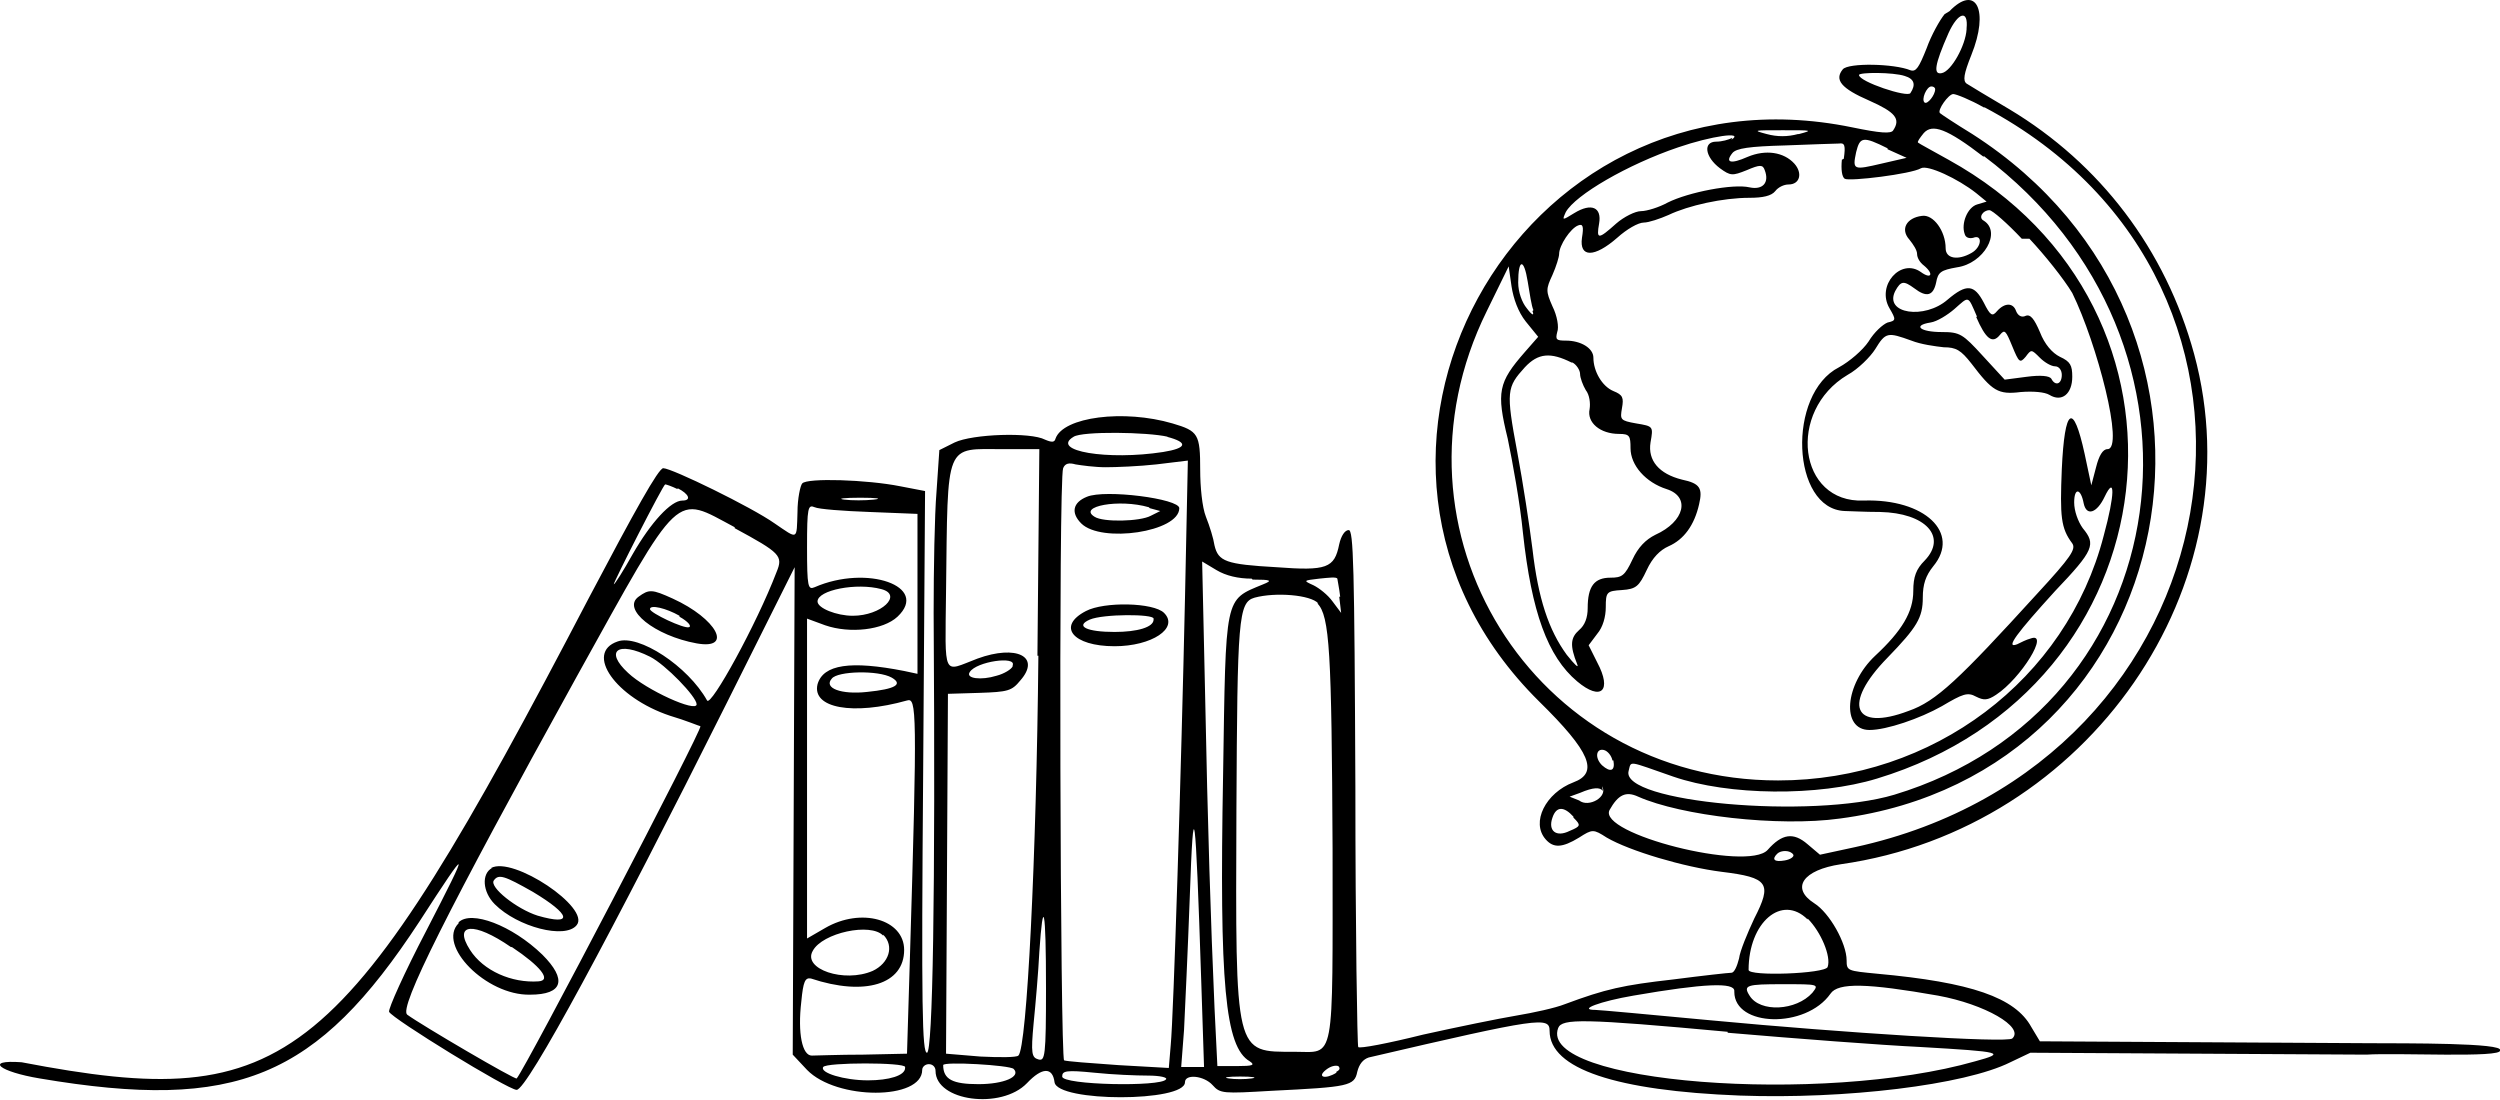 <svg xmlns="http://www.w3.org/2000/svg" viewBox="13.131 8.821 262.6 115.5">
	<path d="M217.4 10.3c-.5.6-1.4 2.2-1.9 3.6-.8 2-1.1 2.5-1.7 2.3-1.7-.7-6.5-.8-7.1-.1-.9 1.1-.2 2 2.8 3.3 2.7 1.2 3.3 1.9 2.5 3.1-.2.4-1.4.3-4.3-.3-35.4-7.3-58.5 35-32.9 60.3 5.4 5.3 6.3 7.5 3.6 8.5-2.9 1.1-4.5 4.2-2.9 6 .8.9 1.7.9 3.5-.2 1.4-.9 1.5-.9 2.9 0 2.4 1.4 8.1 3.1 12.1 3.6 4.9.6 5.3 1.2 3.4 4.9-.7 1.5-1.5 3.4-1.6 4.2-.2.8-.5 1.5-.8 1.5-.3 0-3 .3-6.1.7-5.3.6-7.1 1-11.4 2.6-1 .4-3.3.9-5.1 1.2-1.8.3-6.2 1.2-9.8 2-3.6.9-6.7 1.5-6.8 1.3-.1-.1-.3-12.4-.3-27.3-.1-23.4-.2-27-.7-27-.4 0-.8.6-1 1.5-.5 2.5-1.3 2.8-6.6 2.4-5.3-.3-6.1-.6-6.5-2.3-.1-.7-.5-2-.9-3-.4-1-.6-3.2-.6-4.9 0-3.8-.2-4.1-2.9-4.9-5.1-1.5-11.5-.7-12.3 1.6-.1.4-.4.4-1.1.1-1.5-.8-7.6-.6-9.5.3l-1.6.8-.3 4.4c-.2 2.4-.3 8.1-.3 12.7.2 29.8-.1 46.2-.7 46.2-.5 0-.6-4.6-.4-29.5l.2-29.5-2.6-.5c-3.5-.7-9.8-.9-10.3-.3-.2.2-.5 1.6-.5 3-.1 3 .1 2.9-2.4 1.2-2.4-1.7-10.8-5.8-11.7-5.8-.5 0-3 4.5-7.8 13.6-25.9 49.6-31.4 54.2-59.6 48.8-3.999-.285-2.3 1 1.9 1.7 20.7 3.5 29.1 0 39.9-16.5 5.3-8.2 5.4-8.1.7 1-2.3 4.4-4 8.2-3.9 8.5.3.7 12.5 8.2 13.4 8.2 1.1 0 9.9-16.3 22.1-40.7l7.1-14.2-.1 25.6-.1 25.6 1.5 1.6c3.1 3.2 12.1 3.2 12.1 0 0-.3.3-.6.7-.6.4 0 .7.3.7.7 0 3.2 6.9 4.1 9.6 1.3 1.6-1.7 2.7-1.7 2.9-.1.3 2.1 13.7 2.1 13.7 0 0-.9 2-.7 2.9.3.8.9 1.1.9 6.2.6 8.1-.4 8.7-.5 9-2 .2-.8.6-1.3 1.2-1.5 18-4.2 19-4.3 19-2.8 0 4 7 6.3 20 6.8 11 .4 23.6-1.1 28.4-3.5l2.1-1 35.3.2c3.163-.213 14.319.367 14.029-.446.484-.799-9.899-.735-13.729-.754l-34.6-.2-.9-1.5c-1.7-3.1-6.3-4.7-16.2-5.6-3.1-.3-3.2-.3-3.2-1.4 0-1.8-1.8-5-3.4-6-2.5-1.6-1.2-3.5 2.8-4.1 26-3.7 43.7-29.3 37.1-53.6-3-11-9.9-20-19.4-25.7-2.2-1.3-4.2-2.5-4.5-2.7-.4-.3-.3-1 .5-3 1.9-4.7.5-7.5-2.3-4.6m1.8 1.9c-.1 1.7-1.6 4.4-2.6 4.6-.9.2-.8-.8.7-4.2 1-2.2 2.1-2.5 1.9-.5m-6.5 5c1 .3 1.2.9.6 1.8-.3.5-5.4-1.2-5.4-1.9 0-.3 3.6-.3 4.8.1m3.2 1.4c0 .6-.8 1.6-1.1 1.4-.4-.3.2-1.7.7-1.7.2 0 .4.1.4.3m5.2 1.9c35.4 18.8 26.7 68.9-13.6 77.7l-3.7.8-1.3-1.1c-1.5-1.3-2.7-1.1-4.2.6-2.1 2.3-17.9-1.7-16.6-4.2.9-1.6 1.7-2 3-1.4 4.5 2 14.7 3.2 21.2 2.3 36.4-4.8 45.4-51.7 13.9-71.9-1.8-1.1-3.3-2.1-3.4-2.2-.3-.3.9-2 1.4-2 .3 0 1.8.6 3.2 1.4m0 5.1c26.1 19.6 20.7 58-9.4 67.1-8.7 2.6-28.8.8-27.9-2.5.3-1.1-.2-1.1 4.7.6 5.8 2 15.2 2.1 21.4.2 31.3-9.5 35.9-49.3 7.5-65-1.6-.9-3.1-1.7-3.2-1.8-.1-.1.2-.5.6-1 .9-1 2.4-.5 6.3 2.5m-19.5-2.4c-1.1.3-2.2.3-3.3 0-1.5-.4-1.4-.4 1.7-.4s3.2 0 1.7.4m-7 .4c-.4.2-1.1.4-1.7.4-1.4 0-1.2 1.6.4 2.8 1.1.8 1.3.8 2.8.2 1.4-.6 1.7-.6 1.9 0 .5 1.3-.2 2.1-1.6 1.8-1.7-.4-6.4.5-8.6 1.6-.9.5-2.2.9-2.8.9-.6 0-1.8.6-2.6 1.3-1.9 1.7-2.1 1.7-1.8 0 .3-1.7-.8-2.2-2.6-1.1-1.3.8-1.3.8-.9-.1 1-1.8 6.5-5 11.8-6.8 3.5-1.2 7-1.7 5.6-.8m16.4 1 2 .9-2.6.6c-3 .7-3.1.7-2.7-1.2.4-1.6.7-1.7 3.3-.4m-4.8 1.2c-.1 1 0 1.8.3 2 .5.3 7-.5 8-1.1.7-.4 3.9 1.1 5.8 2.6l1.1.9-1 .3c-1 .3-1.7 2-1.3 3.1.1.4.5.5.9.4 1-.4.9 1-.2 1.6-1.4.8-2.7.6-2.7-.5 0-1.8-1.3-3.6-2.5-3.4-1.6.2-2.3 1.4-1.3 2.5.4.5.8 1.1.8 1.5 0 .4.3.9.7 1.2 1.1.9.8 1.5-.3.7-2.1-1.5-4.7 1.4-3.3 3.8.7 1.2.7 1.3-.2 1.5-.5.2-1.4 1-2 2-.6.9-2 2.1-3.1 2.7-5.5 2.8-5 14.9.6 15.1.4 0 2.1.1 3.7.1 4.8.1 7.1 2.6 4.7 5.1-.9.9-1.2 1.7-1.2 3.2 0 2.2-1.2 4.2-4 6.8-3.2 3-3.6 7.8-.6 7.8 1.8 0 5.3-1.2 7.6-2.5 2.2-1.3 2.7-1.5 3.6-1 .8.4 1.2.4 2.1-.2 2.6-1.7 5.7-6.7 3.6-5.9-.4.1-1 .4-1.4.6-1.3.5 0-1.2 4-5.6 4.1-4.3 4.3-4.9 2.9-6.6-.5-.7-.9-1.8-.9-2.7 0-1.6.7-1.5 1 .1.3 1.4 1.4 1 2.2-.7 1.1-2.3 1.1-.3-.1 4.1-3.9 15.1-17.9 25.7-34.2 25.7-25.7 0-42-26.2-30.6-49.3l2.3-4.7.3 2.1c.2 1.3.7 2.7 1.5 3.7l1.3 1.6-1.4 1.6c-2.8 3.2-3 4.2-1.8 9.1.5 2.4 1.3 6.8 1.6 9.9.9 8.3 2.6 13 5.7 15.6 2.5 2.1 3.7 1 2.1-2l-.9-1.8.9-1.2c.6-.7.9-1.8.9-2.8 0-1.6.1-1.7 1.7-1.8 1.5-.1 1.8-.4 2.6-2.1.6-1.3 1.4-2.1 2.3-2.5 1.6-.7 2.7-2.2 3.2-4.4.4-1.7.1-2.2-1.8-2.6-2.4-.6-3.6-2-3.3-3.9.3-1.7.3-1.7-1.5-2-1.7-.3-1.7-.4-1.5-1.6.2-1.1.1-1.4-.9-1.8-1.2-.5-2.1-2.1-2.1-3.5 0-1-1.3-1.8-2.9-1.8-1 0-1.1-.1-.9-.9.2-.5 0-1.7-.5-2.7-.7-1.6-.7-1.8 0-3.3.4-.9.7-1.9.7-2.2 0-.9 1.2-2.7 2-3 .5-.2.6.1.4 1.3-.3 2.1 1.3 2.1 3.7 0 1-.9 2.2-1.6 2.8-1.6.5 0 1.7-.4 2.6-.8 2.1-1 5.7-1.8 8.5-1.8 1.4 0 2.3-.2 2.7-.7.3-.4.9-.7 1.4-.7 1.2 0 1.5-1.2.6-2.2-1.1-1.2-3-1.5-4.9-.7-1.8.8-2.4.6-1.6-.4.4-.5 1.8-.7 5.5-.8 2.7-.1 5.3-.2 5.7-.2.6-.1.7.2.5 1.6m19.5 8.4c1.6 1.7 3.6 4.2 4.5 5.7 2.6 5.3 5.5 16.4 3.7 16.4-.5 0-.9.7-1.2 1.9l-.5 1.9-.7-3.3c-1.2-5.5-2.1-4.9-2.4 1.6-.2 5-.1 6.2 1.1 7.8.4.6-.1 1.4-3.7 5.3-8.2 9-10.6 11.3-13.5 12.3-5.8 2.2-7-.7-2.2-5.6 3.1-3.2 3.7-4.2 3.7-6.3 0-1.4.3-2.3 1.1-3.3 2.9-3.5-.9-7.1-7.3-6.9-6.9.3-8.1-9.4-1.7-13.2 1.1-.6 2.4-1.9 2.9-2.7 1.1-1.8 1.3-1.8 3.8-.9 1 .4 2.5.6 3.4.7 1.3 0 1.8.3 2.9 1.7 2.2 2.9 2.8 3.3 5.2 3 1.3-.1 2.5 0 3 .3 1.3.8 2.4-.1 2.4-1.9 0-1.2-.2-1.6-1.3-2.1-.8-.4-1.6-1.3-2.1-2.6-.6-1.4-1-1.9-1.5-1.7-.4.2-.8 0-1-.5-.3-.9-1.2-.9-2 0-.5.6-.7.5-1.4-.9-1-1.9-1.8-2-3.8-.3-2.4 2.1-6.7 1.5-5.5-.9.6-1.1.9-1.1 2-.3 1.3 1 2 .8 2.3-.6.2-1.1.5-1.3 2.2-1.6 2.8-.4 4.7-3.7 2.8-4.9-.6-.3-.1-1.1.6-1.1.3 0 1.9 1.4 3.4 3m-51.4 7.6c.2.5 0 .5-.6-.3-.5-.6-.9-1.7-.9-2.7 0-2.5.6-2.6 1-.1.2 1.2.4 2.6.6 3m46.5.7c1 2.3 1.7 2.9 2.5 1.9.5-.6.6-.5 1.3 1.2.7 1.7.8 1.8 1.4 1.1.6-.8.6-.8 1.5.1.5.5 1.2.9 1.6.9.4 0 .7.4.7.9 0 1-.7 1.2-1.1.4-.2-.3-1.1-.4-2.6-.2l-2.3.3-2.3-2.5c-2.1-2.3-2.4-2.5-4.3-2.5-2.3 0-3.1-.7-1.2-1 .7-.1 1.8-.8 2.5-1.4 1.6-1.4 1.4-1.5 2.4.8m-42.5 4.8c.4.2.8.8.8 1.2 0 .4.3 1.2.6 1.7.4.5.5 1.4.4 2-.3 1.4 1.1 2.6 3.1 2.6 1.1 0 1.2.2 1.2 1.5 0 1.8 1.6 3.6 3.8 4.3 2.5.8 1.9 3.4-1.2 4.8-1 .5-1.8 1.3-2.4 2.6-.8 1.7-1.1 1.9-2.3 1.9-1.7 0-2.4.9-2.4 3.2 0 1-.3 1.8-.9 2.3-.9.8-1 1.6-.2 3.6.2.5-.3 0-1.1-1-1.9-2.6-3-5.9-3.6-11.1-.3-2.4-1-7-1.6-10.2-1.2-6.4-1.1-6.8.8-8.9 1.4-1.5 2.7-1.6 4.9-.5m-42.5 7.8c2.3.6 2.1 1.2-.4 1.6-5.8.9-11.9-.1-9.4-1.6.9-.6 7.8-.5 9.9 0m-13.6 23c-.2 21-1.2 41.2-2.1 42-.2.2-2 .2-4 .1l-3.6-.3.1-18.9.1-18.9 3.3-.1c3-.1 3.4-.2 4.3-1.3 2.2-2.5-.4-3.8-4.5-2.3-3.7 1.4-3.4 2.2-3.3-7 .2-16-.2-15 6.1-15l3.7 0-.2 21.7m7.1-19.8c1.2 0 3.6-.1 5.4-.3l3.3-.4-.3 14.4c-.4 18.3-1.2 43.9-1.5 47l-.2 2.4-5.3-.3c-2.9-.2-5.5-.4-5.7-.5-.4-.3-.6-61-.1-62.2.2-.5.6-.6 1.3-.4.6.1 2 .3 3.2.3m-45 2.2c1.2.6 1.5 1.3.5 1.3-1.2 0-3.3 2.3-5.2 5.6-1 1.8-1.9 3.2-2 3.2-.1-.1 5.2-10.5 5.4-10.5.1 0 .7.2 1.3.5m43 .8c-1.5.6-1.7 1.7-.6 2.8 2.1 2.1 10.3.9 10.3-1.6 0-1-7.8-2-9.7-1.2m-22.4.3c-.9.1-2.3.1-3.1 0-.8-.1 0-.2 1.7-.2 1.7 0 2.4.1 1.4.2m-.4 1.3 5 .2v8.4 8.4l-1.4-.3c-5.6-1.1-8.5-.7-9.1 1.4-.6 2.5 3.7 3.3 9.4 1.7 1-.3 1.1.8.3 27.2l-.3 9.9-4.6.1c-2.5 0-5 .1-5.4.1-1 0-1.5-2.3-1.1-5.7.2-2.1.4-2.5 1-2.4 5.7 1.9 9.8.6 9.8-3 0-3.2-4.5-4.5-8.3-2.3l-1.9 1.1v-16.7-16.9l1.9.7c2.6.9 6.1.5 7.6-.9 3.4-3.2-3.2-5.5-8.7-3.1-.7.3-.8 0-.8-4.2 0-4.2.1-4.5.8-4.2.4.2 3 .4 5.8.5m29.4-.4 1.1.3-1 .5c-1.1.6-5 .7-5.9.1-1.8-1.1 2.6-1.9 5.7-1m-43.5 2.2c4.8 2.6 5.1 2.9 4.4 4.6-2.1 5.5-6.9 14.2-7.3 13.5-2-3.6-7.2-7-9.4-6.2-3.5 1.2-.2 5.9 5.5 7.8 1.7.5 3.1 1.1 3.2 1.1.3.2-18.4 36-19.3 37-.1.2-10-5.6-11.5-6.7-.9-.7 4.1-10.7 17.8-35.5 11.1-20 10.2-19.1 16.6-15.7m54.4 5.5c2 0 2.1.1 1.1.5-4.1 1.7-3.9 1-4.2 20-.4 22 .2 28.6 2.8 30.1.6.4.3.5-1.3.5l-2.1 0-.3-6.1c-.4-9.2-.7-18.4-1-33.4l-.3-13.5 1.5.9c1 .6 2.3.9 3.7.9m9.2 1.9.2 1.7-.9-1.2c-.5-.7-1.4-1.4-2-1.7-1.1-.5-1.1-.5.6-.7 1-.1 1.8-.2 1.9 0 0 .1.2 1 .3 1.9m-48.2-.8c2.3.6 0 2.8-3 2.8-1.7 0-3.7-.8-3.7-1.5 0-1.2 4.1-2 6.7-1.3m-25.5.8c-1.8 1.3 1.7 4.1 6.1 4.9 3.9.7 2.1-2.6-2.5-4.7-2.2-1-2.5-1-3.6-.2m71.3.7c1.3 1.3 1.5 5.1 1.6 25.8 0 22.9.3 21.3-4 21.3-6.3 0-6.2.5-6.1-25.4.1-20.1.2-21.8 1.9-22.3 2.2-.6 5.9-.3 6.7.6m-24.4.8c-3.1 1.6-1.4 3.7 3 3.7 3.9 0 6.8-1.9 5.2-3.5-1.1-1.1-6.3-1.2-8.2-.2m-42.7.6c.9.5 1.3 1 1 1.1-.5.2-4.1-1.5-4.1-1.9 0-.5 1.7-.1 3.1.7m49.8.4c0 .8-1.7 1.3-4.1 1.3-2.9 0-4.2-.6-2.6-1.3 1.4-.6 6.7-.6 6.7-.1m-52.9 4c1.6.8 4.9 4.2 4.9 5 0 .9-5.3-1.5-7.2-3.3-2.5-2.3-1.1-3.4 2.3-1.7m38.1 1c-.1.3-.9.8-1.7 1-1.6.5-3.3.3-2.8-.4.7-1.1 4.9-1.7 4.5-.7m-12.7 1.3c1.2.7.4 1.2-2.6 1.5-2.7.3-4.6-.4-3.7-1.4.6-.8 4.9-.9 6.3-.1m75.8 8.7c.2 1.1-.3 1.3-1.2.5-.8-.8-.6-1.8.2-1.6.4.1.8.6.9 1.1m-1.1 2.7c.7 1.1-1.4 2.3-2.4 1.5l-1-.4 1.1-.4c1.4-.6 2.1-.6 2.4-.2m-42.2 19.8.3 9.2h-1.2-1.2l.3-3.9c.1-2.1.4-8.4.6-13.9.4-11.4.6-9.7 1.2 8.6m39.1-17c.8.8.8.9-.4 1.4-1.4.7-2.3 0-1.8-1.4.4-1.2 1.2-1.2 2.2-.1m23.1 4c.1.2-.3.5-.9.6-1.1.2-1.4-.1-.8-.7.4-.4 1.4-.4 1.7.1m-136.7 1.4c-1.1.6-1 2.5.3 3.8 2.4 2.4 7.4 3.7 8.6 2.2 1.5-1.8-6.7-7.3-9-6m4.4 2.5c4 2.4 4.3 3.6.5 2.5-2.2-.7-5.1-3-4.6-3.7.5-.7 1.1-.5 4.1 1.2m133.9 2.8c1.4 1.4 2.5 4 2.1 5.1-.3.7-8.3 1-8.3.3 0-5 3.5-8 6.2-5.3m-80 7.2c0 7.2-.1 7.7-.8 7.5-.7-.2-.8-.6-.5-3.8.2-2 .5-5.4.6-7.5.4-5.9.7-4.7.7 3.8m-61.7-6.8c-2.3 2.3 2.9 7.6 7.5 7.5 3.5 0 3.9-1.6 1.3-4.2-3.2-3.1-7.5-4.7-8.8-3.4m5.6 2.6c3 2 4.2 3.5 2.8 3.6-2.8.2-5.8-1.1-7.2-3.3-1.8-2.8.4-3 4.3-.3m39.1-1.3c1.2 1.2.6 3-1.1 3.8-3 1.3-7.4-.2-6.3-2.1 1-1.9 6.1-3 7.4-1.6m89.4 5.9c0 3.7 7.5 3.9 10.1.2.8-1.2 3.9-1.1 11.3.2 4.9.9 9.1 3.3 7.8 4.5-.5.5-17.8-.6-31.6-1.9-6.4-.6-11.8-1.1-12.2-1.1-1.9 0 .5-.9 4-1.5 7.5-1.3 10.6-1.4 10.6-.5m8.2.2c-1.7 1.9-5.5 2.1-6.6.3-.7-1.1-.3-1.2 3.5-1.2 3.8 0 3.8 0 3.1.9m-8.9 4.2c7 .6 16.1 1.3 20.3 1.5 8.6.5 9 .6 5.7 1.5-16.1 4.6-46 2.3-43.8-3.5.4-1 2.6-1 17.8.4m-86.4 3.8c0 .8-1.7 1.3-3.9 1.3-2.5 0-5.1-.8-4.7-1.4.3-.5 8.6-.5 8.6 0m11.4.2c.8.8-1 1.6-3.7 1.6-2.7 0-3.7-.5-3.7-2 0-.4 7 0 7.4.4m33.9.4c-1.1.7-2.1.5-1.1-.3.5-.4 1-.5 1.3-.4.2.2.2.4-.2.6m-19.8.4c1.3 0 2.1.2 1.9.4-.5.8-10.9.6-10.9-.3 0-.6.4-.7 3.4-.4 1.9.2 4.4.3 5.6.3m10.9.3c-.7.1-1.8.1-2.4 0-.7-.1-.1-.2 1.2-.2 1.3 0 1.9.1 1.2.2" fill="#000000"/>
</svg>